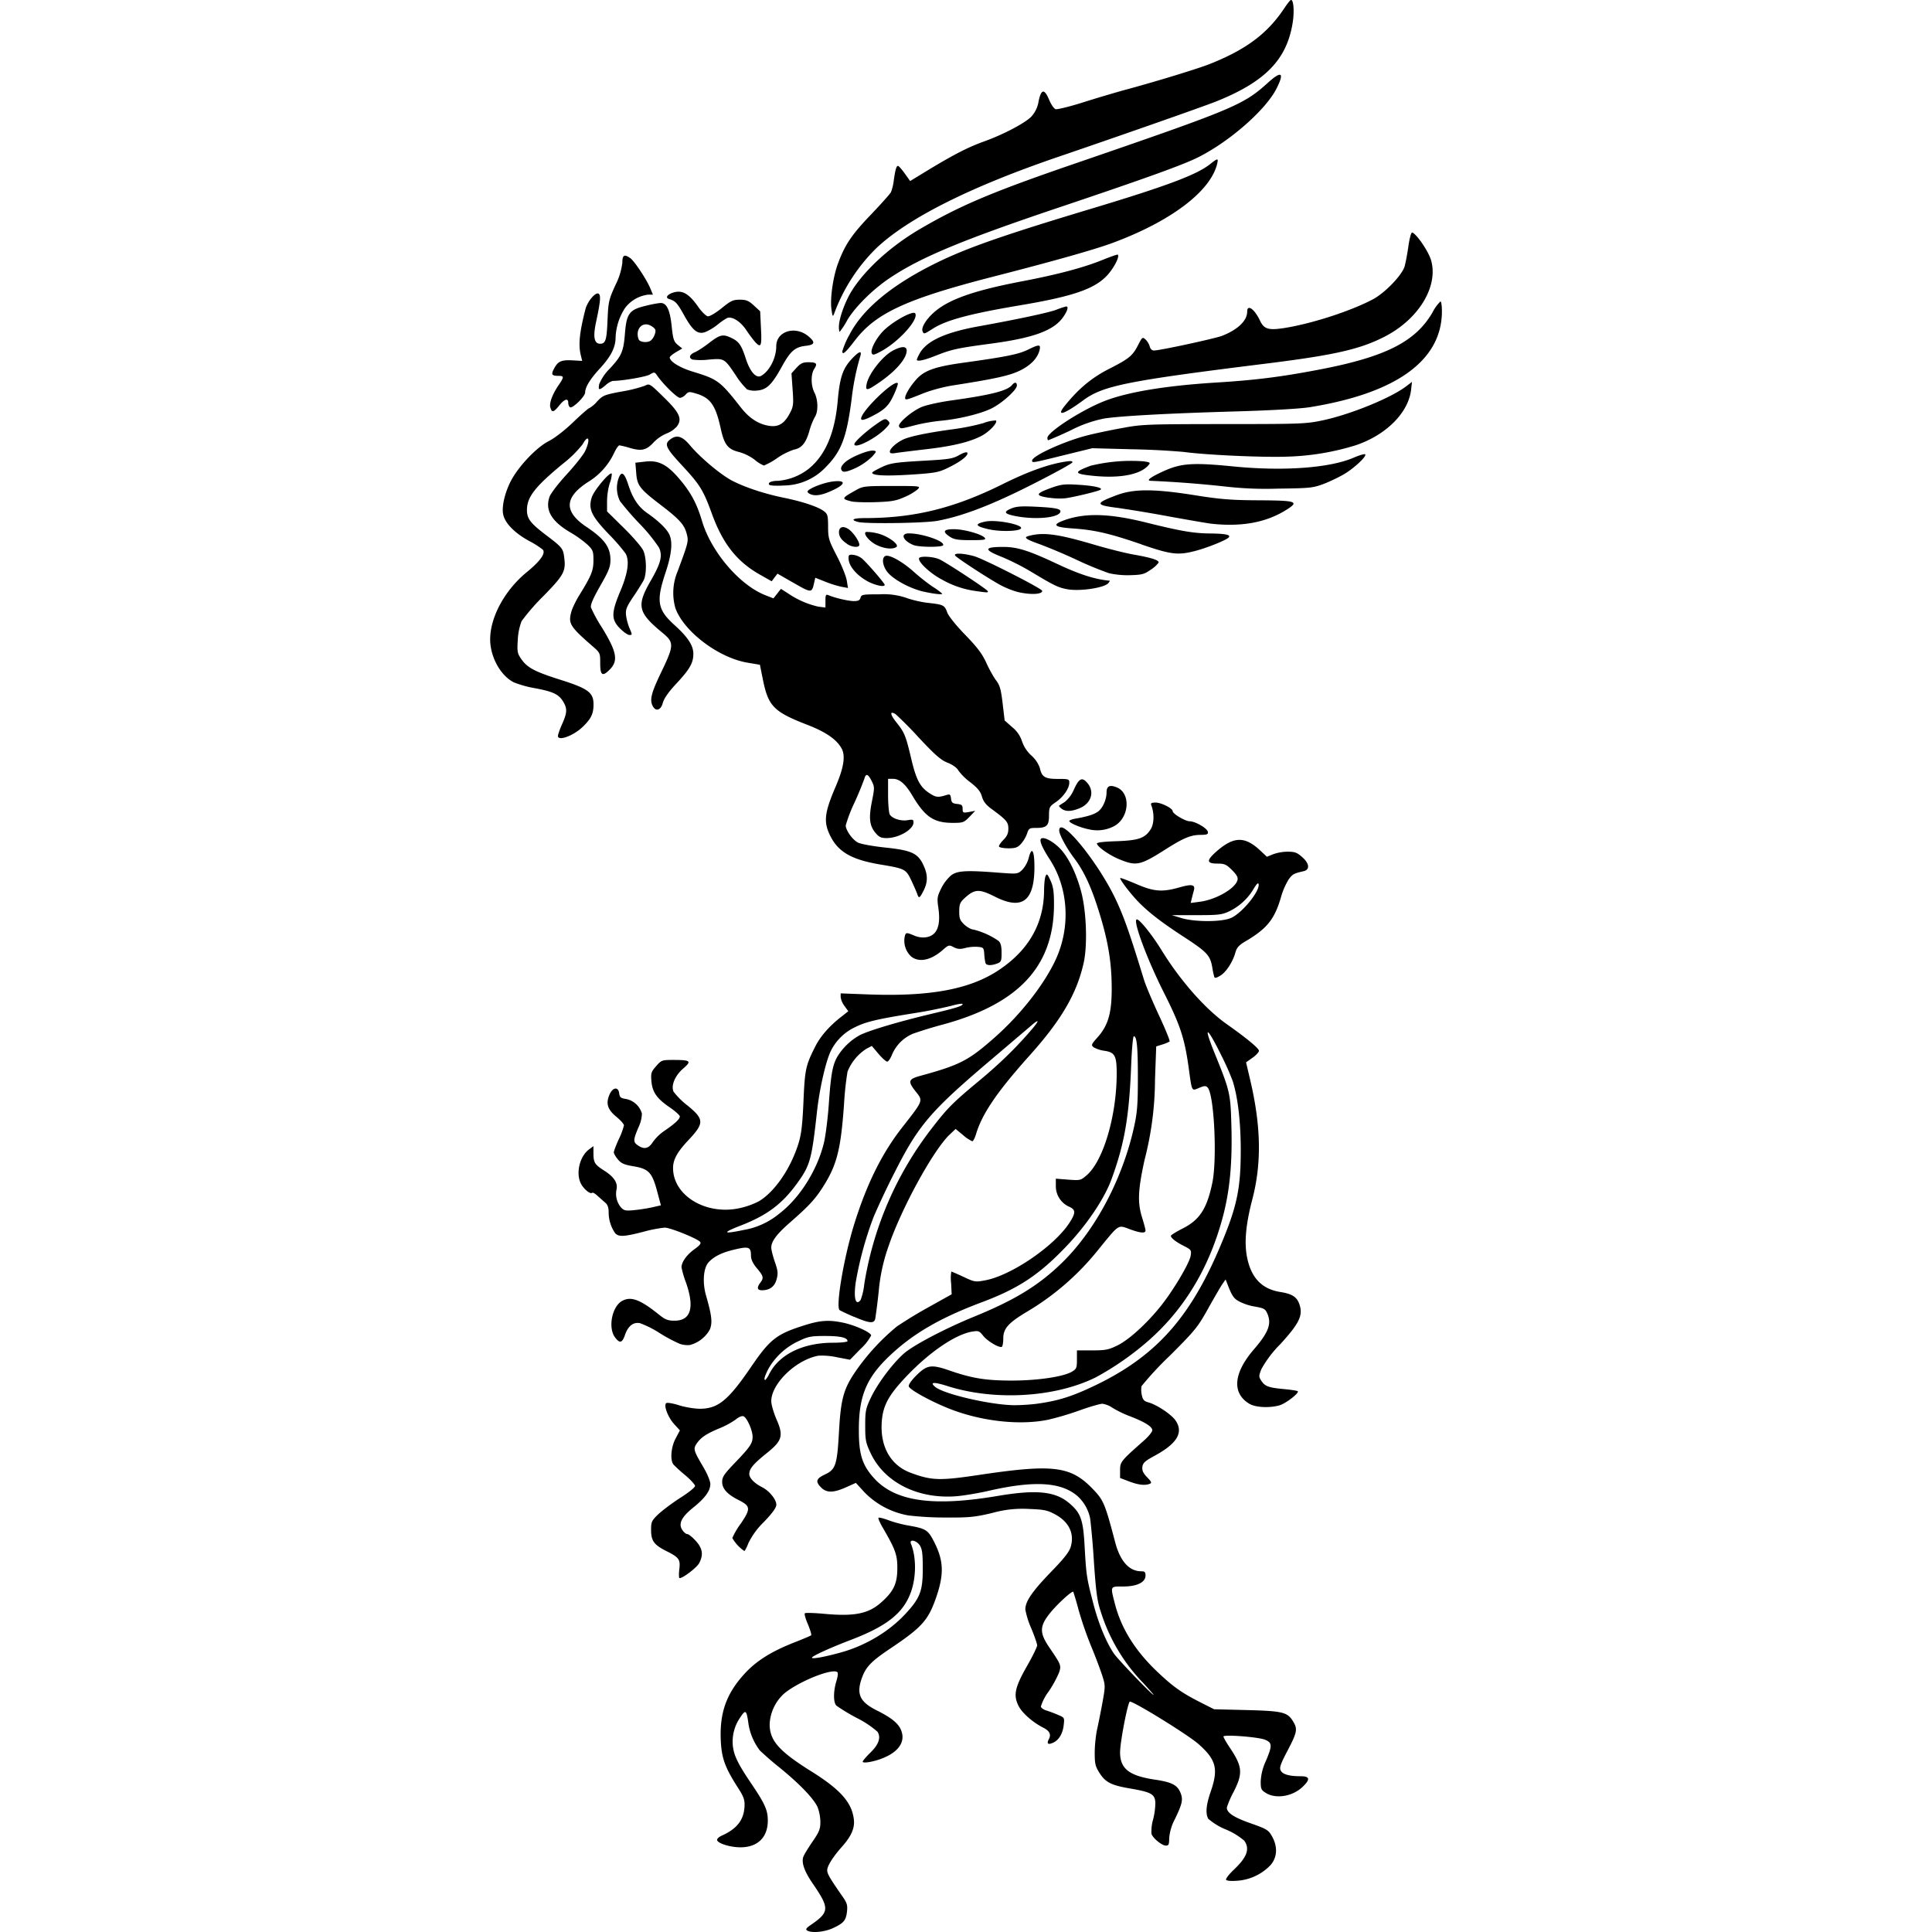 <?xml version="1.0" encoding="utf-8"?><!-- Uploaded to: SVG Repo, www.svgrepo.com, Generator: SVG Repo Mixer Tools -->
<svg fill="#000000" width="800px" height="800px" viewBox="0 0 24 24" role="img" xmlns="http://www.w3.org/2000/svg"><path d="M10.026 23.981c-.021-.013-.011-.03.042-.066.238-.163.24-.207.028-.517-.105-.153-.143-.262-.116-.334.01-.027.062-.112.115-.189.081-.118.096-.155.096-.241a.562.562 0 0 0-.033-.181c-.043-.103-.221-.29-.472-.494a3.97 3.97 0 0 1-.246-.213.73.73 0 0 1-.144-.344c-.022-.16-.035-.168-.1-.068a.526.526 0 0 0-.092.356c.014.12.065.224.224.459.176.26.21.338.21.467 0 .208-.126.332-.34.332-.13 0-.29-.051-.29-.093 0-.015.026-.038.058-.052.19-.085.276-.197.283-.367.003-.076-.01-.116-.075-.217-.167-.26-.209-.373-.22-.595-.016-.346.068-.584.296-.833.146-.159.33-.275.615-.387.11-.043.206-.084.212-.09.006-.006-.012-.067-.04-.135-.03-.068-.047-.13-.039-.138.008-.008.118-.005.246.007.374.034.547-.002.707-.146.152-.136.196-.232.196-.424 0-.165-.024-.232-.187-.511-.032-.056-.053-.106-.047-.113.006-.006.063.008.125.031.063.024.175.054.249.066.21.037.24.055.309.187.126.24.135.408.036.698-.1.292-.177.378-.579.647-.232.156-.298.225-.348.366-.069.196-.023.294.188.399.18.09.265.159.3.243.056.134-.018.259-.204.34-.11.05-.272.08-.272.053 0-.01.042-.06.093-.11.106-.102.137-.191.09-.262a1.2 1.2 0 0 0-.255-.17 2.347 2.347 0 0 1-.255-.154c-.039-.039-.039-.177 0-.305.02-.066.023-.104.009-.113-.073-.045-.48.12-.657.267a.546.546 0 0 0-.181.382c0 .203.116.335.518.586.362.226.504.387.528.598.012.105-.03.203-.141.33-.12.134-.19.247-.19.3 0 .044.028.093.197.336.048.07.057.1.049.174-.012.112-.041.147-.173.208-.106.05-.269.065-.323.03zm.417-3.453c.307-.084.6-.259.805-.48.182-.197.215-.284.215-.561 0-.187-.007-.243-.037-.29-.042-.064-.135-.081-.11-.02.07.171.067.43-.008.621-.096.248-.302.407-.74.574-.252.096-.482.201-.482.22 0 .02.15-.007.358-.064zm4.788 2.824c-.007-.012.035-.068.094-.124.166-.156.204-.26.132-.362a.858.858 0 0 0-.23-.14.78.78 0 0 1-.218-.133c-.036-.067-.026-.173.032-.34.096-.28.067-.393-.152-.587-.13-.116-.833-.549-.855-.527-.028.026-.12.506-.12.628 0 .204.111.292.431.34.209.031.279.066.318.16.036.086.026.136-.069.333a.603.603 0 0 0-.07.237c0 .075-.007.09-.04.09-.05 0-.163-.092-.18-.147a.532.532 0 0 1 .02-.177.86.86 0 0 0 .028-.216c-.008-.1-.054-.125-.309-.169-.238-.04-.31-.077-.384-.193-.053-.083-.06-.114-.06-.254 0-.087.014-.22.031-.295.017-.075.047-.227.067-.337.035-.196.035-.202-.008-.336a6.322 6.322 0 0 0-.139-.364 4.543 4.543 0 0 1-.152-.442 3.994 3.994 0 0 0-.065-.223c-.014-.018-.207.16-.294.27-.127.161-.127.242 0 .427.142.209.146.217.117.306a1.403 1.403 0 0 1-.129.235.624.624 0 0 0-.097.187c.003.017.035.04.07.05.034.01.1.035.144.054.079.033.08.036.07.124-.011.107-.06.189-.131.221-.064.03-.084.013-.054-.043.031-.058.01-.103-.069-.143-.134-.068-.267-.186-.31-.276-.063-.13-.042-.227.108-.49.069-.12.125-.236.126-.256 0-.02-.033-.116-.074-.214a1.034 1.034 0 0 1-.073-.233c0-.1.085-.223.315-.462.176-.181.233-.256.251-.323.044-.161-.025-.302-.192-.394-.098-.053-.138-.062-.324-.069a1.382 1.382 0 0 0-.462.05c-.221.052-.29.058-.58.056a3.824 3.824 0 0 1-.462-.026 1.004 1.004 0 0 1-.543-.286l-.108-.118-.123.055c-.156.07-.24.07-.308.003-.074-.075-.064-.11.046-.162.134-.063.152-.118.175-.529.023-.413.057-.537.213-.762a2.75 2.75 0 0 1 .506-.548 5.41 5.41 0 0 1 .393-.239l.288-.161-.007-.141a.476.476 0 0 1 .003-.141c.006 0 .074.03.152.066.136.064.146.066.267.043.327-.06.866-.43 1.05-.718.08-.124.077-.162-.013-.2a.279.279 0 0 1-.158-.257v-.088l.153.012c.151.011.156.01.233-.057.206-.181.37-.742.37-1.262 0-.22-.023-.263-.154-.282a.383.383 0 0 1-.13-.042c-.036-.027-.034-.035.048-.127.13-.147.174-.3.174-.6 0-.32-.042-.58-.148-.926-.1-.329-.193-.531-.316-.694-.096-.126-.188-.297-.188-.346 0-.196.47.373.695.84.105.22.177.422.358 1.013.022.072.106.27.186.442.08.171.14.318.132.325a.421.421 0 0 1-.09.037l-.076.024-.015.407a4.025 4.025 0 0 1-.13 1.003c-.082.376-.089.529-.03.717.023.073.042.145.042.16 0 .038-.066.032-.2-.018-.142-.053-.126-.063-.368.233a3.27 3.27 0 0 1-.915.8c-.223.135-.284.204-.284.326 0 .05-.008.097-.017.103-.031.019-.179-.069-.233-.137-.046-.059-.058-.064-.133-.052-.206.033-.525.248-.811.547-.238.249-.307.38-.317.601-.013.295.12.518.362.607.26.096.356.1.855.025.92-.137 1.135-.11 1.413.183.127.133.146.179.271.654.062.236.174.361.324.361.043 0 .053.01.053.053 0 .084-.106.136-.278.136-.164 0-.16-.01-.102.216.078.303.248.577.52.837.197.188.307.267.54.385l.172.087.41.01c.45.012.504.026.576.149.052.088.044.13-.073.354-.09.171-.104.213-.085.249.025.047.105.07.248.07.115 0 .121.04.021.134-.123.117-.327.15-.45.076-.062-.038-.068-.051-.068-.145a.67.67 0 0 1 .063-.252c.082-.193.081-.229-.008-.266-.084-.035-.518-.068-.518-.04 0 .01.034.07.075.132.162.24.17.323.05.558a1.145 1.145 0 0 0-.083.192c0 .065.086.122.294.195.204.072.223.084.267.162.073.128.066.262-.018.358a.633.633 0 0 1-.409.194c-.078.006-.134.002-.142-.011zm-1.04-2.456a2.228 2.228 0 0 1-.518-.879c-.043-.128-.058-.238-.084-.616a10.153 10.153 0 0 0-.046-.534.51.51 0 0 0-.16-.284c-.206-.175-.542-.193-1.117-.06-.125.028-.3.057-.389.064-.476.036-.89-.172-1.061-.534-.061-.13-.068-.161-.068-.342 0-.183.006-.213.07-.348.083-.174.262-.416.407-.546.116-.104.512-.312.873-.46.51-.208.808-.39 1.098-.674.41-.4.747-1.035.89-1.677.041-.186.049-.278.049-.618 0-.388-.013-.515-.05-.515-.011 0-.025.158-.033.352-.024.641-.082.979-.243 1.42-.09.249-.316.582-.576.851-.33.344-.588.513-1.034.68-.524.196-.865.395-1.159.677-.281.27-.373.497-.371.92 0 .294.043.428.187.588.262.291.731.359 1.544.221.478-.08.711-.056.884.092.143.122.172.204.19.544.02.352.025.386.107.7.065.25.16.482.257.624.05.073.472.513.493.513.005 0-.06-.072-.14-.16zm-5.753-1.397c.016-.128 0-.151-.164-.233-.151-.077-.186-.126-.186-.262 0-.098.007-.114.089-.193.05-.047.172-.139.273-.204.102-.064.184-.13.184-.148 0-.016-.054-.076-.12-.132a1.815 1.815 0 0 1-.147-.133c-.045-.055-.032-.216.026-.325l.053-.1-.073-.08c-.075-.084-.13-.227-.098-.258.01-.01.08 0 .16.026.077.024.194.043.258.043.226 0 .352-.102.638-.521.236-.345.316-.407.666-.517.19-.06.3-.068.472-.032.153.031.353.123.353.16a.64.64 0 0 1-.131.166l-.132.135-.163-.031a.866.866 0 0 0-.23-.019c-.28.052-.585.348-.585.566 0 .041.03.143.065.225.09.205.072.266-.128.425-.161.13-.21.189-.21.254 0 .05.063.115.16.164.089.045.176.153.176.217 0 .036-.047.102-.154.214a.94.94 0 0 0-.192.261c-.021.055-.045.1-.052.1a.48.48 0 0 1-.149-.162 1 1 0 0 1 .107-.181c.124-.183.12-.215-.029-.29-.14-.07-.204-.141-.204-.225 0-.061.024-.097.154-.233.191-.198.225-.247.224-.328 0-.08-.071-.24-.114-.255-.018-.007-.059.01-.093.039a1.02 1.02 0 0 1-.205.111c-.164.068-.233.115-.285.193-.041.064-.036.084.086.29.05.085.086.174.086.21 0 .084-.067.175-.213.292-.145.117-.186.2-.136.276.019.03.047.053.063.053s.063.038.105.084c.085.094.097.171.043.276-.029.055-.2.187-.244.187-.009 0-.01-.047-.004-.105zm1.12-2.435c.123-.24.418-.383.785-.384.104 0 .185-.009.185-.02 0-.044-.09-.064-.278-.064-.173 0-.211.007-.326.062a.841.841 0 0 0-.376.341c-.05.096-.063.144-.041.144a.265.265 0 0 0 .05-.08zm4.466 1.338-.11-.042v-.096c0-.104.009-.115.292-.365.06-.052.108-.112.108-.132 0-.045-.094-.103-.278-.174a1.33 1.33 0 0 1-.217-.105.292.292 0 0 0-.125-.05c-.027 0-.154.036-.282.082a3.65 3.65 0 0 1-.39.116c-.337.07-.788.025-1.175-.116-.234-.085-.55-.254-.558-.299-.004-.022.036-.078.1-.141.13-.126.182-.133.412-.053.276.095.443.122.756.123.322.001.648-.046.758-.11.057-.034.063-.046.063-.15v-.115h.189c.166 0 .205-.008.313-.061.144-.07.368-.274.543-.494.155-.195.353-.528.368-.622.01-.068.006-.074-.08-.118-.1-.05-.166-.1-.166-.128 0-.01.066-.05.146-.091.212-.107.302-.246.369-.568.062-.3.022-1.103-.059-1.184-.022-.023-.041-.022-.105.005-.095.04-.088.053-.13-.251-.05-.362-.105-.53-.303-.923-.215-.425-.398-.919-.34-.919.035 0 .193.197.311.39.231.374.538.722.802.909.252.178.403.303.403.333 0 .017-.036.056-.08.087l-.08.057.047.2c.14.586.149 1.052.03 1.505-.08.307-.1.529-.066.709.05.26.182.4.411.438.157.025.214.064.245.167.039.13-.011.23-.243.483a1.399 1.399 0 0 0-.234.309c-.033.085-.033.095 0 .145.045.069.09.085.284.103.086.008.162.02.168.026.022.022-.15.154-.228.176-.127.035-.299.026-.375-.021-.217-.132-.195-.38.057-.673.185-.214.225-.322.166-.451-.026-.056-.04-.063-.175-.086a.7.7 0 0 1-.163-.055c-.076-.038-.098-.07-.158-.227l-.02-.051-.036.051c-.02.028-.1.165-.177.303-.132.237-.162.275-.48.593a4.031 4.031 0 0 0-.352.379.304.304 0 0 0 .004.11c.012.058.029.076.078.09.105.027.29.15.342.227.1.148.019.285-.259.436-.123.067-.148.09-.154.14-.005.045.01.078.06.129.055.057.06.07.03.081-.059.023-.142.013-.257-.031zm-1.13-.966c.225-.032.377-.076.587-.169.818-.363 1.266-.833 1.655-1.733.23-.535.278-.755.277-1.263-.001-.343-.038-.652-.101-.845a3.264 3.264 0 0 0-.138-.311c-.182-.369-.231-.392-.09-.043.197.485.202.508.213.921.012.449-.019.782-.1 1.099-.166.64-.476 1.162-.927 1.559a3.585 3.585 0 0 1-.66.46c-.505.25-1.258.293-1.841.107-.17-.054-.225-.05-.15.012.112.09.69.223.98.226.081 0 .214-.008.295-.02zm-4.451-.743a1.957 1.957 0 0 1-.252-.135 1.213 1.213 0 0 0-.241-.121c-.083-.017-.149.036-.187.148-.034.099-.065.106-.123.028-.09-.12-.037-.387.091-.454.11-.058.223-.015.458.174.075.06.108.073.191.073.203 0 .251-.163.14-.478a1.131 1.131 0 0 1-.054-.185c0-.064.064-.155.157-.222.07-.05.09-.075.074-.094-.036-.042-.37-.177-.44-.177a1.68 1.68 0 0 0-.266.052c-.24.062-.307.065-.35.016a.454.454 0 0 1-.08-.26c0-.054-.013-.093-.04-.116a7.007 7.007 0 0 1-.096-.085c-.031-.029-.062-.047-.068-.04-.021.02-.092-.033-.133-.1-.077-.127-.028-.351.096-.441l.052-.038v.083c0 .122.014.145.14.225.118.076.166.152.146.233a.265.265 0 0 0 .056.22c.038.04.059.044.161.034.065-.006.167-.022.226-.035l.109-.025-.048-.179c-.062-.23-.104-.274-.292-.306-.115-.019-.152-.035-.194-.085-.028-.033-.051-.073-.051-.088s.028-.09.063-.166a.875.875 0 0 0 .063-.169c0-.016-.042-.064-.093-.106-.11-.09-.134-.164-.088-.273.04-.096.111-.106.122-.019.006.05.018.06.09.071a.256.256 0 0 1 .192.18.425.425 0 0 1-.043.172c-.066.157-.067.182-.007.223.077.054.134.041.185-.04a.578.578 0 0 1 .144-.14c.13-.089.192-.146.192-.179 0-.015-.056-.065-.124-.112-.162-.11-.217-.19-.229-.327-.008-.099-.003-.116.059-.186.065-.074.072-.077.21-.077.218 0 .234.013.129.104-.104.088-.157.214-.123.29a.94.94 0 0 0 .176.174c.207.17.207.218.006.431-.138.148-.188.239-.188.344 0 .34.403.586.818.5a.995.995 0 0 0 .244-.085c.198-.116.396-.403.495-.717.036-.115.05-.229.063-.525.017-.4.028-.448.145-.68.066-.131.174-.255.328-.375l.084-.066-.047-.065a.244.244 0 0 1-.048-.11v-.047l.342.013c.77.029 1.267-.064 1.625-.304.368-.246.555-.573.56-.981 0-.078.008-.16.018-.183.015-.037.023-.03.061.052.035.075.044.137.044.295.001.763-.43 1.234-1.369 1.492a5.347 5.347 0 0 0-.38.116.487.487 0 0 0-.26.254c-.02.052-.048.094-.063.094-.014 0-.063-.044-.108-.097l-.083-.098-.065.034a.6.6 0 0 0-.237.286 3.94 3.94 0 0 0-.043.401c-.04.567-.089.759-.263 1.032-.097.152-.176.237-.407.439-.166.145-.234.235-.234.313 0 .027.02.107.045.179.038.11.041.143.021.216-.025.09-.085.135-.183.135-.058 0-.065-.033-.019-.094.045-.059.04-.081-.043-.18-.05-.06-.073-.109-.073-.155 0-.106-.026-.118-.186-.081-.166.037-.269.086-.339.161-.066.07-.08.248-.034.412.073.253.082.341.048.424a.398.398 0 0 1-.247.193.295.295 0 0 1-.128-.015zm.796-1.414a.94.94 0 0 0 .443-.204c.248-.189.465-.53.55-.866.022-.085.051-.309.064-.498.025-.352.044-.467.098-.571a.755.755 0 0 1 .285-.28c.115-.059.49-.17.88-.263.32-.076.399-.1.399-.124 0-.01-.064 0-.142.022a5.948 5.948 0 0 1-.478.094c-.437.07-.583.104-.714.17a.64.64 0 0 0-.3.29c-.063.123-.143.47-.175.76-.065.59-.085.664-.237.877-.193.27-.381.411-.72.542-.226.088-.21.105.047.051zm1.372 1.08a2.605 2.605 0 0 1-.18-.083c-.052-.034.045-.62.17-1.035.158-.518.35-.91.612-1.243.257-.328.255-.322.166-.434-.104-.13-.097-.158.048-.198.494-.135.602-.19.92-.47.329-.288.63-.673.772-.986.182-.403.152-.88-.079-1.235-.094-.145-.131-.233-.108-.256.027-.027.128.02.216.102.112.103.217.31.282.553.066.245.081.665.032.886-.085.382-.277.712-.675 1.155-.4.447-.586.719-.662.972-.015.05-.036.09-.047.09a.447.447 0 0 1-.114-.076l-.093-.077-.075.071c-.207.199-.604.926-.762 1.397a2.238 2.238 0 0 0-.118.547 7.654 7.654 0 0 1-.043.341c-.014.065-.07.06-.262-.022zm.08-.21a.8.8 0 0 0 .045-.195 4.25 4.25 0 0 1 .848-1.949c.187-.242.255-.31.574-.575.253-.21.45-.4.645-.626.111-.127.114-.157.005-.062l-.462.393c-.779.659-.93.832-1.225 1.414a9.72 9.72 0 0 0-.267.564 4.382 4.382 0 0 0-.222.806c-.031.204-.004.31.059.23zm4.392-4.017a1.171 1.171 0 0 1-.023-.11c-.025-.153-.064-.195-.353-.383-.309-.201-.481-.338-.613-.487-.1-.114-.188-.235-.177-.245.004-.004.093.03.197.074.221.096.326.104.546.04.15-.042.191-.032.17.043a2.784 2.784 0 0 0-.024.092l-.015.061.114-.015c.2-.026.44-.164.467-.268.01-.034-.008-.066-.068-.126-.07-.07-.094-.08-.177-.08-.136 0-.143-.035-.03-.138.22-.199.36-.207.55-.032l.091.085.076-.031a.566.566 0 0 1 .18-.032c.089 0 .118.01.18.065.094.082.101.16.017.178-.118.027-.133.035-.182.1a.893.893 0 0 0-.097.225c-.08.273-.174.39-.448.55-.073.044-.101.075-.117.133-.032.118-.118.249-.19.29-.051.03-.067.033-.074.011zm.21-.729c.139-.063.358-.332.342-.42-.005-.023-.026-.003-.064.062a.714.714 0 0 1-.31.28c-.083.038-.134.044-.4.043h-.305l.115.035c.165.052.507.052.621 0zm-3.051.56a.661.661 0 0 1-.015-.11c-.006-.081-.01-.085-.084-.091a.514.514 0 0 0-.155.015c-.06.016-.091.014-.14-.01-.058-.031-.064-.03-.137.034-.145.128-.294.159-.391.082a.267.267 0 0 1-.083-.238c.013-.065.018-.066.122-.022.095.04.198.026.251-.033.053-.058.068-.16.047-.31-.018-.12-.015-.142.035-.244a.534.534 0 0 1 .123-.162c.078-.059.19-.065.606-.032.218.016.221.016.278-.037a.353.353 0 0 0 .081-.151c.038-.15.072-.086.07.132-.004.411-.156.521-.488.354-.202-.102-.256-.099-.388.025-.048.045-.058.072-.058.157 0 .089.009.112.065.165.036.033.086.06.11.06a.942.942 0 0 1 .314.142c.026.024.037.065.037.146 0 .102-.005.115-.054.134-.074.028-.135.026-.146-.006zm-.845-.852a3.027 3.027 0 0 0-.073-.167c-.07-.148-.078-.153-.39-.205-.35-.059-.517-.153-.616-.348-.09-.176-.08-.287.063-.62.1-.233.123-.378.076-.469-.06-.114-.198-.21-.433-.3-.412-.16-.48-.229-.547-.56l-.037-.184-.154-.026c-.361-.061-.792-.387-.896-.678a.69.69 0 0 1 .027-.455c.137-.369.138-.376.113-.47-.03-.114-.091-.18-.336-.367-.248-.19-.28-.233-.291-.39l-.01-.124.123-.014c.165-.02.274.037.432.225.137.163.209.299.273.514.115.386.471.8.792.923l.095.037.047-.059.046-.059.082.052a1.1 1.1 0 0 0 .382.169l.089.011v-.084c0-.073.005-.082.037-.07.079.035.249.074.317.074.053 0 .073-.01.082-.042.01-.039.028-.042.23-.042a.88.88 0 0 1 .339.044c.066.025.187.053.268.062.193.021.208.029.24.12.017.045.109.16.224.278.15.155.21.235.26.344.035.078.089.175.12.217.049.063.063.112.084.289l.025.213.095.084a.371.371 0 0 1 .121.175.42.42 0 0 0 .117.177.382.382 0 0 1 .103.15c.025.116.063.14.223.14.135 0 .144.002.144.047 0 .07-.073.177-.167.241-.08.055-.084.064-.085.168 0 .127-.03.153-.166.153-.077 0-.086.006-.107.072a.411.411 0 0 1-.075.126c-.041.045-.07.055-.155.055-.058 0-.11-.01-.117-.02-.007-.01.017-.047.051-.082.048-.048.064-.083.064-.141 0-.083-.022-.109-.21-.247-.069-.05-.1-.092-.118-.152-.017-.063-.052-.106-.144-.178a.722.722 0 0 1-.15-.148c-.016-.032-.069-.07-.132-.095-.084-.033-.155-.095-.361-.315a4.721 4.721 0 0 0-.287-.29c-.073-.042-.068.004.011.103.102.128.116.163.184.449.062.264.11.354.225.43.084.055.108.057.217.023.04-.012.047-.005.053.045.006.05.018.061.075.067.058.006.069.015.069.06 0 .05.005.053.079.04l.078-.015-.072.075c-.069.071-.08.075-.21.075-.233-.001-.34-.073-.494-.33-.091-.154-.163-.217-.247-.217h-.06v.201c0 .111.01.219.02.24.029.052.14.088.226.072.06-.01.07-.007.07.028 0 .088-.184.195-.334.195-.067 0-.094-.012-.137-.063-.076-.09-.087-.184-.046-.391.034-.17.034-.182-.003-.255-.045-.09-.072-.098-.091-.027a4.231 4.231 0 0 1-.123.297 1.84 1.84 0 0 0-.108.281c0 .061.083.178.152.214.036.018.184.045.334.061.345.036.419.073.491.246.044.105.04.19-.01.29-.047.093-.058.1-.077.047zm2.509-.436c-.123-.05-.266-.15-.28-.194-.006-.015.074-.026.24-.031.279-.01.358-.037.429-.15.042-.067.045-.196.008-.293-.012-.03-.002-.037.054-.037.068 0 .21.071.21.106 0 .033.155.125.21.126.07 0 .219.086.227.131.006.03-.009.037-.084.038-.127 0-.216.037-.441.18-.317.201-.362.21-.573.124zm-.37-.371c-.109-.02-.253-.08-.253-.105 0-.009.036-.023.079-.03.142-.025.225-.05.276-.086.059-.041.108-.15.108-.24 0-.078.04-.098.127-.062.184.076.153.397-.048.489a.445.445 0 0 1-.29.034zm-.349-.259c-.022-.016-.036-.033-.03-.038.006-.004.037-.025.07-.045a.4.4 0 0 0 .113-.153c.064-.141.102-.16.167-.083.095.11.049.256-.1.316-.102.04-.167.042-.22.004zm-6.256-.903c0-.016.023-.083.052-.148.064-.143.065-.192.012-.28-.055-.09-.126-.123-.35-.165a1.32 1.32 0 0 1-.263-.073c-.166-.085-.293-.317-.293-.534 0-.277.183-.612.454-.834.167-.136.238-.235.2-.28a1.084 1.084 0 0 0-.17-.108c-.186-.102-.306-.227-.324-.339-.018-.108.035-.304.12-.447.108-.18.31-.385.449-.455.073-.037.197-.133.304-.236.1-.096.19-.174.2-.174a.37.37 0 0 0 .095-.081c.072-.077.09-.084.309-.125a1.72 1.72 0 0 0 .287-.072c.055-.029.06-.025.231.142.2.195.234.271.164.365a.335.335 0 0 1-.13.088.492.492 0 0 0-.159.11c-.089.097-.148.11-.29.07a1.153 1.153 0 0 0-.135-.034c-.01 0-.039.04-.063.09a.838.838 0 0 1-.322.363c-.3.192-.308.37-.024.56.224.15.298.252.298.411 0 .085-.02.136-.127.322-.087.153-.123.235-.115.268a1.7 1.7 0 0 0 .133.244c.19.309.21.419.098.53-.088.088-.116.07-.116-.079 0-.129 0-.131-.097-.215-.28-.244-.301-.28-.262-.425.012-.045.057-.139.1-.208.151-.245.175-.305.175-.433 0-.111-.006-.128-.072-.192a1.361 1.361 0 0 0-.211-.152c-.236-.138-.319-.276-.264-.441.014-.043.106-.163.213-.28.103-.112.207-.243.23-.29.07-.146.044-.223-.03-.086a1.45 1.45 0 0 1-.252.247c-.341.282-.44.409-.44.57 0 .107.042.162.232.307.202.153.217.17.23.275.024.176 0 .223-.255.484a2.63 2.63 0 0 0-.274.315.757.757 0 0 0-.047.232c-.009.143-.005.167.04.233.076.112.166.16.491.263.344.109.41.158.41.305 0 .117-.03.179-.135.28-.114.11-.307.181-.307.112zm1.178-.37c-.041-.078-.02-.162.105-.422.16-.332.162-.368.017-.488-.31-.255-.327-.337-.144-.654.122-.211.146-.307.099-.406a2.084 2.084 0 0 0-.24-.295 3.618 3.618 0 0 1-.243-.28.365.365 0 0 1-.015-.296c.034-.083.07-.055.117.091.055.17.123.272.233.35.138.096.236.19.272.258.05.095.036.25-.044.488-.116.35-.099.454.11.644.17.153.237.257.237.36 0 .113-.044.191-.213.372-.095.102-.151.182-.166.237-.024.092-.087.112-.125.041zm-.41-.968c-.108-.11-.106-.194.01-.468.091-.218.112-.368.063-.459a2.34 2.34 0 0 0-.212-.244c-.214-.225-.253-.309-.21-.452.027-.09.236-.336.25-.295a.365.365 0 0 1-.026.118.837.837 0 0 0-.033.223v.126l.21.207c.116.114.225.241.242.283.04.095.041.293.002.367a3.239 3.239 0 0 1-.128.203c-.085.127-.097.158-.09.232a.69.69 0 0 0 .045.164c.033.075.033.079-.003.079-.021 0-.075-.038-.12-.084zm3.78-.453c-.163-.036-.365-.142-.447-.235-.068-.078-.085-.189-.032-.21.05-.018.209.07.349.195.071.064.18.15.243.191a.85.85 0 0 1 .113.083c0 .014-.095.004-.225-.024zm1.16.002a1.072 1.072 0 0 1-.224-.092c-.174-.098-.534-.334-.55-.36-.022-.035.108-.029.242.01.125.038.84.402.84.429 0 .045-.149.051-.308.013zm-.525-.012a1.162 1.162 0 0 1-.414-.142c-.144-.075-.299-.22-.283-.265.01-.028.16-.022.244.01.07.027.61.381.611.402.001.017-.005.017-.158-.005zm-2.27-.108-.186-.107-.036.047-.036.048-.136-.077c-.293-.163-.47-.386-.607-.763-.105-.289-.147-.358-.362-.59-.207-.222-.231-.271-.162-.327.085-.069.154-.05.255.071.13.154.386.368.528.44.162.082.395.159.634.208.234.048.424.111.497.166.048.035.053.054.054.194 0 .145.009.17.11.366.06.116.114.252.122.303l.015.092-.082-.015a1.305 1.305 0 0 1-.203-.064l-.121-.048-.013.055c-.03.139-.03.139-.27.001zm3.416.087c-.112-.02-.168-.047-.44-.211a3.005 3.005 0 0 0-.373-.19c-.23-.09-.227-.125.013-.125.177 0 .314.043.67.21.281.132.468.192.655.21.004 0-.003.014-.017.03-.048.058-.351.104-.508.076zm-2.495-.106c-.126-.072-.217-.18-.223-.266-.004-.053.002-.06.054-.056a.23.23 0 0 1 .108.043c.054.043.286.31.286.33 0 .034-.128.004-.224-.05zm3.01-.094a4.27 4.27 0 0 1-.41-.17 6.98 6.98 0 0 0-.45-.19c-.164-.058-.202-.083-.144-.1.184-.052.358-.03.814.104.175.052.399.108.497.125.226.04.32.07.31.101a.37.37 0 0 1-.097.087c-.079.056-.11.064-.251.068a1.063 1.063 0 0 1-.27-.025zm.407-.357c-.399-.137-.585-.18-.852-.198-.222-.015-.263-.042-.137-.092.264-.104.57-.099 1.037.016.44.11.598.136.799.138.203.002.273.018.228.055-.046.037-.27.126-.41.162-.214.056-.301.045-.665-.08zm-3.298.004c-.09-.045-.168-.144-.125-.159a.54.54 0 0 1 .132.016c.129.027.29.142.243.172-.05.032-.154.02-.25-.029zm-.357-.008c-.074-.05-.105-.092-.105-.148 0-.066.051-.082.117-.039.057.037.136.151.136.196 0 .037-.087.032-.148-.008zm.821.012c-.131-.053-.169-.145-.058-.145.17 0 .455.1.425.148-.016.026-.3.024-.367-.003zm.452-.103c-.098-.065-.081-.095.053-.094.127.001.343.062.38.107.02.024-.008.029-.173.029-.16 0-.208-.008-.26-.042zm.49-.091c-.174-.04-.19-.067-.054-.097.142-.032.514.046.439.092-.048.03-.264.032-.385.004zm2.76-.071c-.04-.004-.277-.045-.526-.09a17.278 17.278 0 0 0-.641-.107c-.28-.035-.281-.057-.011-.158.214-.08.463-.08.978.002.313.05.448.06.783.062.47.002.51.015.352.115-.251.16-.558.217-.935.176zm-4.386-.021c-.106-.026-.071-.049.075-.049.616 0 1.11-.121 1.713-.42.316-.157.572-.25.786-.282.065-.01.089-.007.083.01-.004.014-.226.136-.491.27-.5.254-.863.395-1.18.455-.152.03-.882.04-.986.016zm1.956-.073c-.144-.028-.16-.052-.061-.094.067-.028.127-.032.314-.023.245.012.311.027.299.065-.024.072-.304.099-.552.052zm-2.046-.184c-.125-.032-.123-.038.068-.144.078-.044.11-.047.44-.047.348 0 .356 0 .32.04a.668.668 0 0 1-.162.096c-.107.048-.162.058-.362.065-.129.004-.266 0-.304-.01zm2.46-.044c-.181-.027-.175-.052.034-.127.114-.04.159-.046.326-.035.193.011.314.039.276.062-.03.02-.345.095-.44.106a.83.83 0 0 1-.195-.007zM10.07 6.14c-.027-.01-.044-.028-.037-.038.024-.04.204-.108.316-.121.157-.019.16.031.006.104-.135.065-.221.081-.285.055zm5.17-.094a14.156 14.156 0 0 0-.941-.073c-.066 0-.013-.043.147-.116.222-.103.368-.113.873-.063.624.062 1.202.02 1.5-.11.07-.03.132-.048.14-.04.022.022-.13.166-.257.243-.064.038-.18.094-.258.124-.133.05-.169.054-.573.059a4.391 4.391 0 0 1-.63-.024zM9.554 6.02c-.017-.027.032-.047.11-.047a.709.709 0 0 0 .376-.145c.21-.166.33-.444.366-.844.026-.294.062-.401.17-.52.093-.1.133-.115.112-.043a3.052 3.052 0 0 0-.108.53c-.063.488-.128.658-.33.86a.725.725 0 0 1-.51.22c-.107.006-.178.002-.186-.011zm4.018-.11c-.234-.024-.238-.044-.025-.124a2.12 2.12 0 0 1 .662-.055c.084.014.086.016.052.054-.103.113-.357.16-.689.125zm-2.717-.02c-.037-.014-.028-.024.064-.07.133-.068.176-.075.58-.098.285-.016.338-.024.413-.067.048-.028.093-.043.101-.034.028.027-.061.102-.21.177-.13.066-.17.075-.4.092-.307.022-.492.022-.548 0zm-.404-.057c-.01-.024.007-.054.05-.093.073-.064.286-.151.35-.142.04.006.039.01-.013.07a.77.77 0 0 1-.315.187c-.044.01-.062.005-.072-.022zm-1.075-.121a.593.593 0 0 0-.192-.096c-.144-.035-.187-.09-.233-.302-.062-.28-.127-.372-.3-.424-.089-.027-.099-.026-.133.011-.02.023-.052.041-.072.041-.035 0-.207-.168-.28-.273-.034-.05-.037-.05-.095-.016-.048.028-.337.078-.46.079a.237.237 0 0 0-.087.052c-.081.069-.096.067-.08-.013a.587.587 0 0 1 .132-.193c.147-.159.17-.211.188-.444.02-.24.055-.287.256-.335.078-.02.163-.035.189-.035.073 0 .114.087.135.29.017.16.027.19.075.23l.056.045-.078.046c-.042.025-.077.054-.077.065 0 .051.126.129.293.179.304.093.334.115.596.45.103.13.22.204.354.222.112.015.186-.033.253-.166.04-.076.043-.108.03-.287l-.014-.2.063-.07c.05-.054.08-.068.145-.068.104 0 .118.016.075.082-.044.067-.043.208.003.297.045.088.048.235.005.3a.847.847 0 0 0-.069.175c-.042.148-.096.214-.19.231a.832.832 0 0 0-.21.106.836.836 0 0 1-.165.092.409.409 0 0 1-.113-.071zM8.08 4.233c.038-.025.072-.105.06-.138-.006-.016-.036-.04-.066-.054-.102-.047-.186.057-.14.175.012.034.104.045.146.017zm4.741 1.489c0-.059.4-.241.684-.313.092-.024.286-.065.431-.091.25-.047.31-.049 1.273-.05.968 0 1.018-.003 1.23-.048.349-.076.839-.277 1.029-.421l.072-.055-.011.098c-.033.285-.31.563-.69.69a3.163 3.163 0 0 1-.831.14c-.292.013-1.02-.019-1.304-.058a9.597 9.597 0 0 0-.642-.033l-.494-.013-.354.087c-.388.096-.393.097-.393.067zm-1.767-.112c0-.036.075-.105.159-.147.079-.04.301-.087.62-.13a2.91 2.91 0 0 0 .384-.077.46.46 0 0 1 .155-.033c.026.026-.086.145-.186.195-.149.076-.365.127-.703.165-.16.019-.323.039-.36.045-.05.008-.069.003-.069-.018zm-.441-.092c0-.028.139-.155.27-.247.103-.072.117-.076.147-.046.03.03.027.039-.029.097-.12.125-.388.26-.388.196zm2.398-.078c0-.071.414-.34.699-.454.285-.114.756-.193 1.383-.233.495-.03.812-.07 1.275-.158.836-.158 1.212-.346 1.426-.712a.521.521 0 0 1 .1-.139c.01 0 .018.055.018.122 0 .61-.563 1.018-1.64 1.192-.122.02-.482.04-.926.053-.836.024-1.42.056-1.63.088a1.59 1.59 0 0 0-.414.146 5.101 5.101 0 0 1-.28.124c-.006 0-.011-.013-.011-.03zm-1.842-.141c-.024-.038.168-.201.292-.248.063-.023.223-.058.354-.076.49-.068.696-.12.755-.19.034-.042.062-.04.062.004 0 .055-.191.226-.322.288-.141.067-.408.13-.625.15a2.37 2.37 0 0 0-.314.054c-.182.048-.184.048-.202.018zm-.472-.098c0-.092.409-.487.455-.441.007.007-.016.073-.05.147-.064.137-.112.183-.273.265-.092.046-.132.055-.132.029zm2.526-.155c.167-.21.335-.352.551-.462.252-.128.296-.164.365-.3.05-.097.054-.1.091-.067.021.02.045.058.052.086.008.032.028.051.053.051.074 0 .758-.148.848-.183.195-.077.31-.188.31-.3 0-.097.092-.032.16.114.052.109.111.123.342.083.341-.06.796-.21 1.06-.35.15-.08.362-.3.394-.41.012-.044.034-.157.047-.253.015-.1.034-.17.047-.167.055.019.202.234.234.344.094.323-.151.73-.571.947-.304.158-.621.23-1.44.333-1.774.22-2.061.278-2.31.461-.237.175-.34.207-.233.073zm-6.387.016c-.014-.057.026-.165.105-.28.068-.101.067-.113-.005-.113-.08 0-.092-.016-.057-.083.05-.097.09-.116.227-.11l.126.007-.017-.07c-.032-.13-.017-.28.057-.57.025-.099.126-.218.164-.195.03.02.023.099-.032.355-.039.182-.023.267.051.267.068 0 .082-.045.092-.295.01-.228.016-.253.098-.434a.816.816 0 0 0 .086-.279c0-.094.024-.107.098-.056.052.037.202.263.249.375l.033.079h-.057a.424.424 0 0 0-.29.167.722.722 0 0 0-.117.367c0 .12-.059.236-.193.381-.122.132-.185.234-.185.3 0 .049-.157.203-.188.184-.012-.008-.022-.032-.022-.055 0-.062-.047-.048-.112.033-.069.087-.093.092-.11.024zm4.408-.12c0-.04.065-.148.14-.23.1-.112.237-.16.611-.21.509-.071.659-.102.774-.158.14-.069.162-.068.145.004-.024.101-.11.19-.245.256-.129.062-.304.101-.815.181-.134.02-.291.063-.4.107-.194.078-.21.082-.21.05zM9.28 4.837a.963.963 0 0 1-.14-.175c-.143-.212-.141-.211-.336-.195a.82.82 0 0 1-.2 0c-.053-.02-.04-.063.029-.092.034-.014.115-.067.18-.118.132-.101.168-.11.275-.058.092.044.123.089.178.26.051.158.126.243.187.211.104-.056.19-.222.19-.37 0-.186.237-.259.4-.122.089.075.08.105-.034.118-.134.015-.19.065-.297.259-.123.223-.186.285-.303.296a.263.263 0 0 1-.129-.014zm1.486-.067c.026-.13.202-.352.33-.417.107-.055.167-.054.167.002 0 .101-.139.26-.355.406-.14.095-.16.096-.142.008zm.623-.301c0-.006.013-.038.03-.069.084-.163.322-.273.759-.35.463-.084.85-.166.946-.203a.906.906 0 0 1 .121-.04c.033 0 .014.06-.043.139-.119.163-.374.255-.909.325-.403.054-.474.07-.668.147-.145.058-.236.077-.236.05zm-.56-.082c-.02-.052.072-.216.172-.303.13-.115.346-.227.368-.191.046.074-.201.35-.422.47-.09.048-.107.052-.118.024zm-.366-.022a1 1 0 0 1 .09-.208c.157-.305.495-.592.999-.851.411-.211.846-.365 2.05-.727.895-.27 1.268-.41 1.43-.54.096-.076.105-.077.088-.004-.082.342-.576.715-1.3.983-.219.081-.726.225-1.495.422-1.063.274-1.443.449-1.701.784-.119.155-.16.192-.16.141zm-1.087-.122a1.757 1.757 0 0 1-.11-.149c-.07-.103-.172-.166-.232-.144a.726.726 0 0 0-.119.082.657.657 0 0 1-.154.093c-.094.033-.157-.017-.265-.213-.084-.15-.105-.173-.186-.198-.057-.018-.007-.07.083-.087.095-.018.174.033.277.18.044.064.1.118.122.122.024.003.094-.038.172-.1.114-.093.142-.106.226-.106.08 0 .11.012.175.072l.078.072.01.212c.012.226 0 .25-.077.164zm2.084-.13c-.017-.044.042-.142.137-.228.181-.164.498-.276 1.107-.392.434-.083.754-.168.987-.262.103-.042.19-.072.195-.068.02.02-.024.12-.095.213-.153.202-.42.3-1.14.42-.602.102-.894.18-1.058.284-.115.073-.117.074-.133.034zm-1.039-.051c0-.107.08-.327.17-.465.17-.262.48-.541.827-.746.502-.295.905-.466 1.938-.82 1.984-.682 2.089-.726 2.4-1.008.165-.148.201-.121.102.076-.133.264-.578.655-.97.853-.186.094-.646.26-1.732.625-1.198.403-1.708.615-2.093.87-.214.141-.442.366-.539.532a.944.944 0 0 1-.093.143c-.005 0-.01-.027-.01-.06zm-.092-.217c-.02-.133.02-.413.084-.58.085-.228.17-.353.407-.6.124-.13.236-.255.248-.278a.618.618 0 0 0 .035-.147c.019-.133.032-.179.052-.179.01 0 .047.042.084.094l.067.094.246-.15c.313-.188.48-.273.678-.344.236-.085.507-.228.582-.307a.362.362 0 0 0 .09-.191c.032-.153.072-.158.131-.017.024.058.06.11.08.116.02.006.173-.031.34-.084a18 18 0 0 1 .502-.15c.375-.1.915-.265 1.068-.325.462-.183.727-.383.94-.708.033-.049.066-.09.075-.09.032 0 .042.148.02.284-.073.459-.343.735-.957.98-.167.066-1.2.428-1.945.682-1.098.374-1.872.762-2.27 1.138a2.206 2.206 0 0 0-.522.808c-.019.049-.022.045-.035-.046z"/></svg>